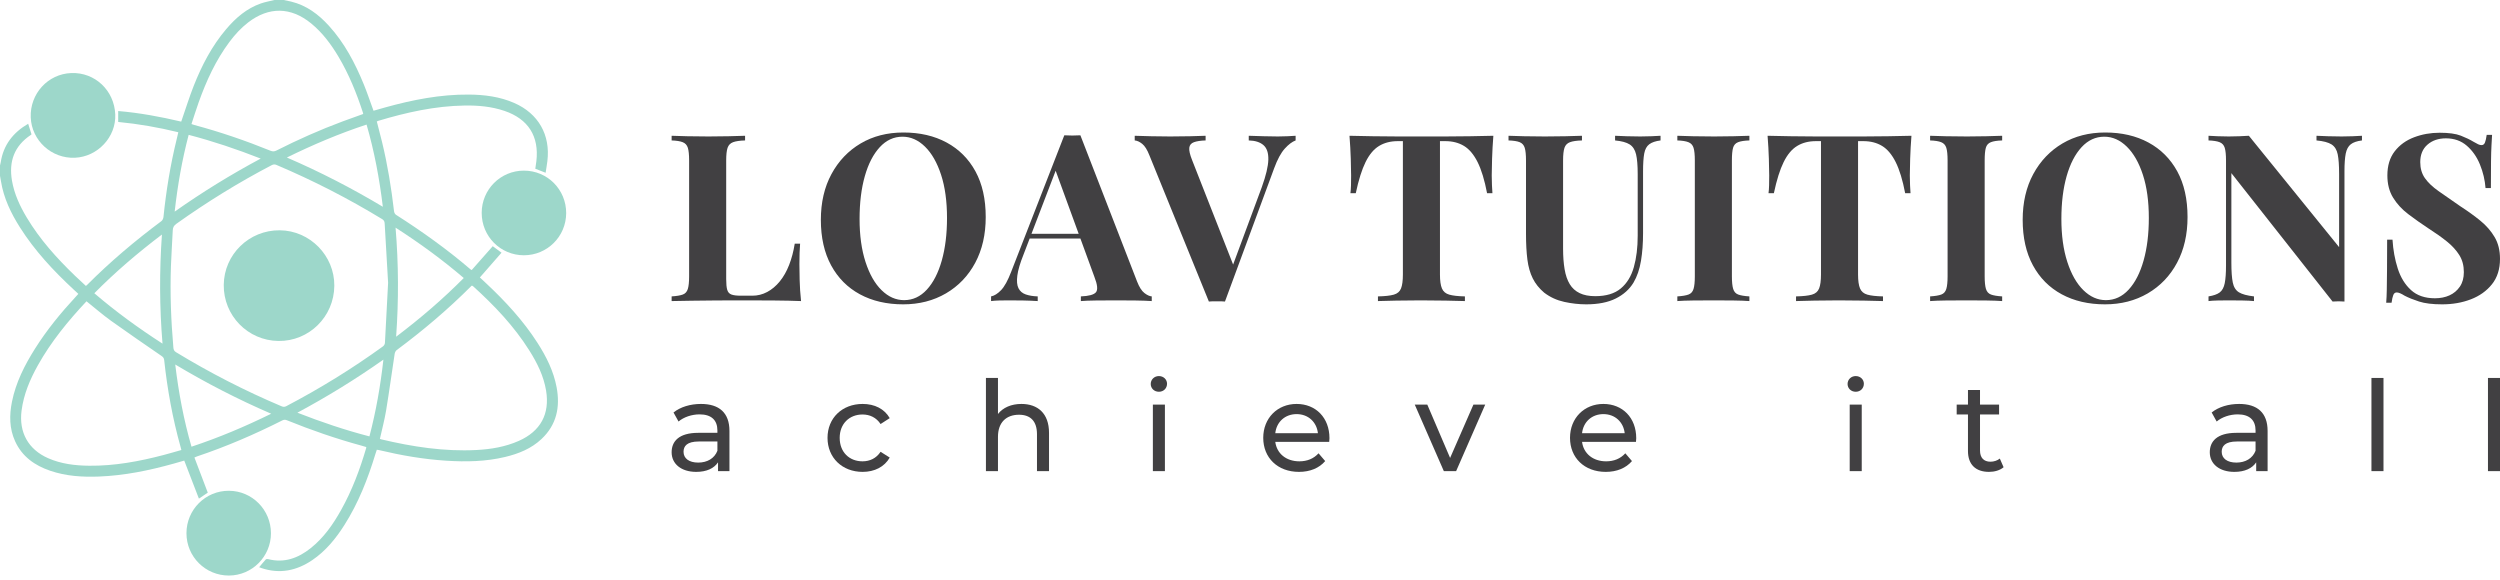<?xml version="1.0" encoding="UTF-8"?>
<svg xmlns="http://www.w3.org/2000/svg" width="250" height="58" viewBox="0 0 250 58" fill="none">
  <g clip-path="url(#clip0_87_55)">
    <path d="M28.369 -2.33931e-05C28.612 0.051 28.856 0.097 29.097 0.155C30.637 0.524 31.841 1.427 32.885 2.572C34.453 4.291 35.511 6.319 36.385 8.451C36.698 9.217 36.961 10.004 37.246 10.781C37.279 10.87 37.311 10.96 37.352 11.075C37.75 10.961 38.135 10.848 38.522 10.741C41.258 9.982 44.029 9.434 46.883 9.457C48.442 9.469 49.976 9.664 51.423 10.297C53.839 11.352 55.06 13.495 54.737 16.116C54.69 16.497 54.623 16.876 54.562 17.276C54.2 17.135 53.874 17.008 53.53 16.873C53.565 16.627 53.608 16.373 53.637 16.118C53.925 13.63 52.826 11.9 50.453 11.091C49.159 10.651 47.82 10.532 46.467 10.553C43.495 10.598 40.628 11.241 37.798 12.093C37.763 12.103 37.73 12.125 37.682 12.149C37.857 12.832 38.036 13.509 38.202 14.19C38.76 16.477 39.132 18.796 39.405 21.134C39.419 21.256 39.499 21.415 39.598 21.478C42.2 23.137 44.704 24.927 47.05 26.935C47.072 26.954 47.099 26.965 47.169 27.006C47.862 26.22 48.561 25.428 49.274 24.62C49.545 24.821 49.827 25.03 50.152 25.27C49.435 26.09 48.718 26.91 47.986 27.747C48.199 27.945 48.41 28.14 48.62 28.336C50.544 30.14 52.329 32.066 53.757 34.298C54.635 35.669 55.359 37.112 55.662 38.731C56.032 40.705 55.663 42.476 54.156 43.897C53.132 44.863 51.867 45.37 50.521 45.694C48.573 46.163 46.593 46.197 44.607 46.069C42.344 45.924 40.118 45.538 37.914 45.012C37.849 44.996 37.782 44.989 37.683 44.973C37.639 45.105 37.59 45.237 37.55 45.371C36.789 47.878 35.84 50.303 34.427 52.524C33.566 53.875 32.566 55.104 31.225 56.013C29.66 57.073 27.977 57.419 26.147 56.808C26.075 56.784 26.004 56.754 25.917 56.721C26.138 56.459 26.346 56.198 26.571 55.953C26.614 55.906 26.728 55.892 26.798 55.909C28.425 56.331 29.816 55.815 31.073 54.813C32.377 53.774 33.31 52.432 34.114 50.993C35.205 49.041 35.985 46.961 36.614 44.82C36.621 44.794 36.62 44.765 36.627 44.706C36.467 44.658 36.305 44.607 36.142 44.562C33.605 43.87 31.124 43.014 28.688 42.024C28.522 41.957 28.392 41.96 28.231 42.041C25.47 43.434 22.636 44.657 19.702 45.641C19.631 45.665 19.563 45.7 19.442 45.752C19.89 46.928 20.333 48.094 20.778 49.266C20.51 49.446 20.232 49.633 19.89 49.862C19.403 48.597 18.92 47.344 18.425 46.059C18.084 46.157 17.719 46.264 17.352 46.367C14.908 47.048 12.432 47.558 9.887 47.655C8.233 47.718 6.593 47.615 5.012 47.073C3.47 46.544 2.212 45.661 1.513 44.129C0.928 42.849 0.926 41.512 1.199 40.163C1.588 38.234 2.465 36.513 3.502 34.866C4.687 32.984 6.093 31.273 7.602 29.645C7.673 29.569 7.743 29.49 7.835 29.389C7.666 29.233 7.506 29.084 7.346 28.936C5.335 27.068 3.471 25.071 1.996 22.741C1.093 21.316 0.367 19.812 0.097 18.123C0.068 17.944 0.033 17.765 0 17.586C0 17.239 0 16.892 0 16.545C0.024 16.444 0.055 16.344 0.071 16.241C0.337 14.496 1.307 13.257 2.816 12.376C2.933 12.745 3.042 13.089 3.152 13.435C3.128 13.456 3.108 13.477 3.084 13.493C1.425 14.595 0.867 16.152 1.199 18.075C1.429 19.407 1.989 20.608 2.675 21.754C3.982 23.938 5.668 25.809 7.49 27.566C7.849 27.912 8.219 28.247 8.591 28.594C8.647 28.546 8.684 28.518 8.717 28.485C11.025 26.166 13.521 24.066 16.141 22.111C16.251 22.029 16.331 21.848 16.346 21.704C16.617 19.075 17.039 16.473 17.672 13.906C17.727 13.686 17.775 13.464 17.831 13.225C15.828 12.734 13.833 12.388 11.819 12.195C11.819 11.824 11.819 11.482 11.819 11.103C13.96 11.284 16.042 11.671 18.122 12.162C18.16 12.051 18.189 11.962 18.22 11.873C18.603 10.773 18.948 9.658 19.376 8.576C20.182 6.533 21.19 4.597 22.621 2.911C23.575 1.787 24.668 0.841 26.084 0.346C26.524 0.192 26.991 0.113 27.445 -0C27.753 -2.33931e-05 28.061 -2.33931e-05 28.369 -2.33931e-05ZM38.81 28.276C38.693 26.245 38.583 24.321 38.47 22.398C38.459 22.208 38.434 22.044 38.228 21.919C34.836 19.852 31.31 18.048 27.654 16.496C27.48 16.422 27.343 16.426 27.17 16.516C23.854 18.249 20.68 20.21 17.633 22.383C17.399 22.55 17.29 22.732 17.277 23.017C17.224 24.211 17.136 25.403 17.094 26.597C16.997 29.317 17.1 32.033 17.336 34.743C17.353 34.943 17.396 35.094 17.593 35.215C20.978 37.275 24.494 39.079 28.143 40.622C28.313 40.695 28.451 40.71 28.626 40.618C31.991 38.854 35.218 36.867 38.295 34.639C38.395 34.567 38.487 34.415 38.493 34.295C38.609 32.256 38.71 30.216 38.81 28.276ZM37.989 43.891C38.045 43.91 38.08 43.925 38.116 43.933C41.246 44.677 44.407 45.168 47.638 45.001C49.096 44.926 50.526 44.688 51.876 44.091C54.051 43.127 54.997 41.404 54.609 39.061C54.367 37.599 53.72 36.298 52.941 35.06C51.405 32.615 49.434 30.549 47.306 28.622C47.273 28.593 47.228 28.576 47.195 28.557C47.165 28.577 47.147 28.586 47.134 28.599C44.811 30.932 42.304 33.049 39.665 35.012C39.561 35.09 39.486 35.257 39.465 35.392C39.176 37.277 38.921 39.167 38.611 41.048C38.454 41.996 38.203 42.928 37.989 43.891ZM8.65 30.129C6.802 32.102 5.107 34.168 3.792 36.522C2.998 37.942 2.37 39.422 2.157 41.057C1.875 43.223 2.82 44.942 4.809 45.818C6.12 46.396 7.512 46.559 8.925 46.573C11.457 46.599 13.921 46.139 16.358 45.501C16.95 45.346 17.537 45.17 18.138 45.001C18.104 44.869 18.081 44.777 18.055 44.685C17.261 41.84 16.734 38.944 16.418 36.008C16.397 35.813 16.314 35.706 16.158 35.599C14.471 34.435 12.777 33.281 11.112 32.086C10.27 31.481 9.485 30.797 8.65 30.129ZM36.322 11.397C36.307 11.328 36.302 11.289 36.29 11.253C35.658 9.316 34.897 7.436 33.853 5.679C33.111 4.43 32.253 3.274 31.119 2.345C29.091 0.683 26.882 0.649 24.811 2.248C24.096 2.8 23.493 3.46 22.954 4.181C21.578 6.02 20.636 8.082 19.867 10.232C19.612 10.945 19.389 11.67 19.146 12.405C19.266 12.445 19.345 12.477 19.427 12.499C22.023 13.194 24.56 14.063 27.049 15.074C27.266 15.162 27.435 15.159 27.643 15.053C29.799 13.961 32.005 12.98 34.271 12.138C34.946 11.888 35.625 11.649 36.322 11.397ZM16.251 34.364C15.947 30.702 15.935 27.113 16.193 23.453C13.768 25.293 11.527 27.205 9.433 29.325C11.582 31.166 13.834 32.803 16.251 34.364ZM46.376 27.801C44.225 25.962 41.969 24.315 39.556 22.764C39.861 26.426 39.874 30.009 39.613 33.672C42.037 31.838 44.274 29.921 46.376 27.801ZM28.687 15.752C32.02 17.192 35.174 18.816 38.284 20.676C37.942 17.851 37.435 15.145 36.657 12.457C33.924 13.359 31.311 14.464 28.687 15.752ZM17.524 36.45C17.863 39.271 18.373 41.983 19.149 44.67C21.882 43.764 24.496 42.663 27.118 41.373C23.791 39.934 20.635 38.312 17.524 36.45ZM38.34 35.964C35.551 37.93 32.723 39.666 29.74 41.269C32.142 42.209 34.504 43.007 36.943 43.639C37.601 41.122 38.044 38.605 38.34 35.964ZM17.467 21.162C20.252 19.2 23.077 17.462 26.069 15.858C23.67 14.917 21.308 14.123 18.866 13.485C18.204 16.002 17.762 18.526 17.467 21.162Z" fill="#9DD7CA"></path>
    <path d="M27.095 53.327C27.097 55.648 25.212 57.546 22.897 57.554C20.545 57.562 18.646 55.672 18.646 53.323C18.645 50.97 20.545 49.068 22.887 49.077C25.216 49.086 27.092 50.981 27.095 53.327Z" fill="#9DD7CA"></path>
    <path d="M52.38 25.527C50.042 25.521 48.169 23.636 48.169 21.289C48.169 18.948 50.054 17.062 52.391 17.063C54.743 17.064 56.625 18.957 56.618 21.314C56.611 23.651 54.719 25.532 52.38 25.527Z" fill="#9DD7CA"></path>
    <path d="M11.526 11.447C11.617 13.7 9.77 15.679 7.485 15.775C5.154 15.873 3.161 14.048 3.074 11.735C2.986 9.369 4.792 7.394 7.125 7.305C9.492 7.215 11.429 9.038 11.526 11.447Z" fill="#9DD7CA"></path>
    <path d="M33.432 28.587C33.403 31.67 30.9 34.138 27.842 34.097C24.782 34.057 22.345 31.559 22.375 28.494C22.405 25.443 24.907 23.002 27.978 23.029C30.994 23.056 33.46 25.569 33.432 28.587Z" fill="#9DD7CA"></path>
    <path d="M74.508 13.577V14.044C73.979 14.06 73.579 14.118 73.307 14.219C73.035 14.32 72.852 14.507 72.759 14.779C72.666 15.052 72.619 15.476 72.619 16.052V27.912C72.619 28.395 72.654 28.753 72.724 28.986C72.794 29.22 72.934 29.376 73.144 29.453C73.354 29.531 73.669 29.57 74.088 29.57H75.231C75.759 29.57 76.257 29.446 76.723 29.197C77.19 28.948 77.61 28.593 77.983 28.134C78.356 27.675 78.667 27.127 78.915 26.488C79.164 25.85 79.35 25.142 79.475 24.364H80.011C79.965 24.893 79.941 25.578 79.941 26.418C79.941 26.776 79.949 27.298 79.965 27.982C79.98 28.668 80.027 29.376 80.105 30.107C79.312 30.076 78.418 30.057 77.423 30.049C76.428 30.041 75.542 30.037 74.765 30.037C74.376 30.037 73.879 30.037 73.272 30.037C72.666 30.037 72.013 30.041 71.314 30.049C70.614 30.057 69.907 30.064 69.192 30.072C68.477 30.08 67.8 30.092 67.163 30.107V29.64C67.66 29.609 68.033 29.547 68.282 29.453C68.531 29.36 68.698 29.173 68.784 28.893C68.869 28.613 68.912 28.192 68.912 27.632V16.052C68.912 15.476 68.869 15.052 68.784 14.779C68.698 14.507 68.527 14.32 68.27 14.219C68.014 14.118 67.645 14.06 67.163 14.044V13.577C67.551 13.593 68.076 13.608 68.737 13.624C69.397 13.639 70.101 13.647 70.847 13.647C71.531 13.647 72.203 13.639 72.864 13.624C73.525 13.608 74.073 13.593 74.508 13.577Z" fill="#414042"></path>
    <path d="M90.341 13.25C91.989 13.25 93.431 13.585 94.667 14.254C95.903 14.924 96.862 15.885 97.546 17.137C98.23 18.391 98.572 19.912 98.572 21.702C98.572 23.445 98.223 24.971 97.523 26.278C96.823 27.585 95.848 28.605 94.597 29.337C93.345 30.068 91.919 30.434 90.318 30.434C88.67 30.434 87.228 30.099 85.992 29.43C84.756 28.761 83.796 27.796 83.112 26.535C82.428 25.274 82.086 23.756 82.086 21.982C82.086 20.239 82.44 18.713 83.147 17.406C83.854 16.099 84.826 15.079 86.062 14.347C87.298 13.616 88.724 13.25 90.341 13.25ZM90.248 13.67C89.377 13.67 88.619 14.021 87.974 14.721C87.329 15.421 86.831 16.387 86.482 17.616C86.132 18.846 85.957 20.27 85.957 21.889C85.957 23.539 86.155 24.974 86.552 26.196C86.948 27.419 87.484 28.36 88.161 29.021C88.837 29.683 89.587 30.014 90.411 30.014C91.281 30.014 92.039 29.663 92.684 28.963C93.329 28.263 93.827 27.294 94.177 26.056C94.527 24.819 94.701 23.399 94.701 21.795C94.701 20.13 94.503 18.69 94.107 17.476C93.71 16.262 93.174 15.324 92.498 14.663C91.822 14.001 91.071 13.67 90.248 13.67Z" fill="#414042"></path>
    <path d="M108.039 13.53L113.706 28.146C113.923 28.706 114.168 29.091 114.44 29.302C114.712 29.512 114.957 29.625 115.175 29.64V30.107C114.708 30.076 114.161 30.057 113.531 30.049C112.901 30.041 112.268 30.037 111.63 30.037C110.915 30.037 110.239 30.041 109.602 30.049C108.964 30.057 108.459 30.076 108.086 30.107V29.64C108.879 29.609 109.38 29.473 109.59 29.232C109.8 28.99 109.749 28.473 109.438 27.679L105.474 16.822L105.894 16.215L102.35 25.461C102.007 26.317 101.802 27.018 101.732 27.562C101.662 28.107 101.7 28.527 101.848 28.823C101.996 29.119 102.237 29.325 102.571 29.442C102.905 29.558 103.305 29.625 103.772 29.64V30.107C103.259 30.076 102.769 30.057 102.303 30.049C101.837 30.041 101.362 30.037 100.88 30.037C100.538 30.037 100.216 30.041 99.913 30.049C99.61 30.057 99.341 30.076 99.108 30.107V29.64C99.435 29.578 99.769 29.368 100.111 29.01C100.453 28.652 100.787 28.045 101.114 27.189L106.43 13.53C106.679 13.546 106.947 13.554 107.235 13.554C107.523 13.554 107.791 13.546 108.039 13.53ZM109.672 23.383V23.85H102.723L102.956 23.383H109.672Z" fill="#414042"></path>
    <path d="M129.562 13.577V14.044C129.22 14.169 128.859 14.441 128.478 14.861C128.097 15.281 127.743 15.935 127.417 16.822L122.497 30.154C122.372 30.138 122.24 30.13 122.1 30.13C121.96 30.13 121.82 30.13 121.681 30.13C121.556 30.13 121.424 30.13 121.284 30.13C121.144 30.13 121.012 30.138 120.888 30.154L114.942 15.538C114.724 14.978 114.483 14.593 114.219 14.383C113.954 14.172 113.706 14.06 113.472 14.044V13.577C113.939 13.593 114.487 13.608 115.116 13.624C115.746 13.639 116.379 13.647 117.017 13.647C117.732 13.647 118.404 13.639 119.034 13.624C119.664 13.608 120.173 13.593 120.561 13.577V14.044C120.064 14.06 119.675 14.118 119.396 14.219C119.116 14.32 118.96 14.507 118.929 14.779C118.898 15.052 118.991 15.46 119.209 16.005L123.453 26.815L122.963 27.399L126.181 18.713C126.601 17.546 126.818 16.628 126.834 15.958C126.849 15.289 126.686 14.807 126.345 14.511C126.002 14.215 125.513 14.059 124.875 14.044V13.577C125.404 13.592 125.902 13.608 126.368 13.623C126.834 13.639 127.308 13.647 127.79 13.647C128.132 13.647 128.455 13.639 128.758 13.623C129.061 13.608 129.329 13.593 129.562 13.577Z" fill="#414042"></path>
    <path d="M149.336 13.577C149.274 14.371 149.231 15.134 149.208 15.865C149.185 16.597 149.173 17.157 149.173 17.546C149.173 17.889 149.181 18.215 149.196 18.527C149.212 18.838 149.227 19.103 149.243 19.321H148.707C148.458 18.013 148.143 16.978 147.762 16.215C147.381 15.453 146.926 14.912 146.398 14.593C145.869 14.274 145.247 14.114 144.533 14.114H143.996V27.445C143.996 28.068 144.062 28.535 144.194 28.846C144.326 29.158 144.571 29.364 144.929 29.465C145.286 29.567 145.807 29.625 146.491 29.64V30.107C146.009 30.092 145.368 30.076 144.568 30.061C143.767 30.045 142.931 30.037 142.061 30.037C141.206 30.037 140.397 30.045 139.636 30.061C138.874 30.076 138.26 30.092 137.794 30.107V29.64C138.493 29.625 139.021 29.567 139.379 29.465C139.737 29.364 139.977 29.158 140.102 28.846C140.226 28.535 140.289 28.068 140.289 27.445V14.114H139.776C139.06 14.114 138.438 14.274 137.91 14.593C137.382 14.912 136.931 15.449 136.558 16.203C136.185 16.959 135.858 17.998 135.578 19.32H135.042C135.073 19.103 135.092 18.838 135.1 18.527C135.108 18.215 135.112 17.889 135.112 17.546C135.112 17.157 135.1 16.597 135.077 15.865C135.054 15.133 135.011 14.371 134.949 13.577C135.664 13.593 136.445 13.608 137.292 13.624C138.139 13.639 138.991 13.647 139.846 13.647C140.701 13.647 141.47 13.647 142.154 13.647C142.854 13.647 143.627 13.647 144.474 13.647C145.322 13.647 146.173 13.639 147.028 13.624C147.882 13.608 148.652 13.593 149.336 13.577Z" fill="#414042"></path>
    <path d="M166.055 13.577V14.044C165.558 14.106 165.181 14.235 164.924 14.429C164.668 14.624 164.501 14.931 164.423 15.351C164.345 15.772 164.306 16.363 164.306 17.126V23.313C164.306 24.325 164.237 25.251 164.097 26.091C163.957 26.932 163.708 27.655 163.35 28.263C162.946 28.932 162.355 29.461 161.578 29.85C160.801 30.239 159.814 30.434 158.617 30.434C157.902 30.434 157.171 30.352 156.425 30.189C155.679 30.025 155.01 29.718 154.419 29.267C153.922 28.846 153.541 28.372 153.277 27.842C153.012 27.313 152.834 26.687 152.74 25.963C152.647 25.239 152.6 24.379 152.6 23.383V16.052C152.6 15.476 152.557 15.052 152.472 14.779C152.387 14.507 152.219 14.32 151.971 14.219C151.722 14.118 151.349 14.06 150.852 14.044V13.577C151.24 13.593 151.765 13.608 152.426 13.624C153.086 13.639 153.774 13.647 154.489 13.647C155.204 13.647 155.892 13.639 156.553 13.624C157.214 13.608 157.762 13.593 158.197 13.577V14.044C157.668 14.06 157.268 14.118 156.996 14.219C156.724 14.32 156.541 14.507 156.448 14.779C156.355 15.052 156.308 15.476 156.308 16.052V24.854C156.308 25.632 156.358 26.321 156.46 26.92C156.561 27.52 156.731 28.017 156.973 28.414C157.213 28.811 157.544 29.111 157.964 29.313C158.383 29.516 158.904 29.617 159.526 29.617C160.614 29.617 161.465 29.36 162.079 28.846C162.693 28.333 163.129 27.621 163.385 26.71C163.642 25.799 163.77 24.753 163.77 23.57V17.406C163.77 16.55 163.715 15.892 163.607 15.433C163.498 14.974 163.284 14.643 162.965 14.441C162.647 14.239 162.161 14.106 161.508 14.044V13.577C161.803 13.593 162.192 13.608 162.674 13.624C163.156 13.639 163.607 13.647 164.027 13.647C164.4 13.647 164.769 13.639 165.134 13.624C165.499 13.608 165.807 13.593 166.055 13.577Z" fill="#414042"></path>
    <path d="M174.939 13.577V14.044C174.442 14.06 174.065 14.118 173.808 14.219C173.552 14.32 173.385 14.507 173.307 14.779C173.229 15.052 173.19 15.476 173.19 16.052V27.632C173.19 28.193 173.233 28.613 173.319 28.893C173.404 29.173 173.571 29.36 173.82 29.453C174.069 29.547 174.442 29.609 174.939 29.64V30.107C174.52 30.076 173.991 30.057 173.354 30.049C172.716 30.041 172.071 30.037 171.418 30.037C170.656 30.037 169.953 30.041 169.308 30.049C168.663 30.057 168.138 30.076 167.734 30.107V29.64C168.231 29.609 168.604 29.547 168.853 29.453C169.102 29.36 169.269 29.173 169.354 28.893C169.44 28.613 169.483 28.193 169.483 27.632V16.052C169.483 15.476 169.44 15.052 169.354 14.779C169.269 14.507 169.098 14.32 168.841 14.219C168.585 14.118 168.215 14.06 167.734 14.044V13.577C168.138 13.593 168.663 13.608 169.308 13.624C169.953 13.639 170.656 13.647 171.418 13.647C172.071 13.647 172.716 13.639 173.354 13.624C173.991 13.608 174.52 13.593 174.939 13.577Z" fill="#414042"></path>
    <path d="M191.145 13.577C191.083 14.371 191.04 15.134 191.017 15.865C190.994 16.597 190.982 17.157 190.982 17.546C190.982 17.889 190.99 18.215 191.005 18.527C191.021 18.838 191.036 19.103 191.052 19.321H190.516C190.267 18.013 189.952 16.978 189.571 16.215C189.19 15.453 188.735 14.912 188.207 14.593C187.678 14.274 187.056 14.114 186.342 14.114H185.805V27.445C185.805 28.068 185.871 28.535 186.004 28.846C186.135 29.158 186.38 29.364 186.738 29.465C187.095 29.567 187.616 29.625 188.3 29.64V30.107C187.818 30.092 187.177 30.076 186.377 30.061C185.576 30.045 184.74 30.037 183.87 30.037C183.015 30.037 182.206 30.045 181.445 30.061C180.683 30.076 180.069 30.092 179.603 30.107V29.64C180.302 29.625 180.83 29.567 181.188 29.465C181.546 29.364 181.786 29.158 181.911 28.846C182.035 28.535 182.098 28.068 182.098 27.445V14.114H181.585C180.869 14.114 180.247 14.274 179.719 14.593C179.191 14.912 178.74 15.449 178.367 16.203C177.994 16.959 177.667 17.998 177.387 19.32H176.851C176.882 19.103 176.901 18.838 176.909 18.527C176.917 18.215 176.921 17.889 176.921 17.546C176.921 17.157 176.909 16.597 176.886 15.865C176.863 15.133 176.82 14.371 176.758 13.577C177.473 13.593 178.254 13.608 179.101 13.624C179.949 13.639 180.8 13.647 181.655 13.647C182.51 13.647 183.279 13.647 183.963 13.647C184.663 13.647 185.436 13.647 186.283 13.647C187.131 13.647 187.982 13.639 188.837 13.624C189.691 13.608 190.461 13.593 191.145 13.577Z" fill="#414042"></path>
    <path d="M200.216 13.577V14.044C199.718 14.06 199.341 14.118 199.085 14.219C198.828 14.32 198.661 14.507 198.584 14.779C198.506 15.052 198.467 15.476 198.467 16.052V27.632C198.467 28.193 198.51 28.613 198.595 28.893C198.681 29.173 198.848 29.36 199.097 29.453C199.345 29.547 199.718 29.609 200.216 29.64V30.107C199.796 30.076 199.268 30.057 198.63 30.049C197.993 30.041 197.348 30.037 196.695 30.037C195.933 30.037 195.229 30.041 194.585 30.049C193.939 30.057 193.415 30.076 193.011 30.107V29.64C193.508 29.609 193.881 29.547 194.13 29.453C194.378 29.36 194.546 29.173 194.631 28.893C194.716 28.613 194.759 28.193 194.759 27.632V16.052C194.759 15.476 194.716 15.052 194.631 14.779C194.545 14.507 194.375 14.32 194.118 14.219C193.862 14.118 193.492 14.06 193.01 14.044V13.577C193.415 13.593 193.939 13.608 194.584 13.624C195.229 13.639 195.933 13.647 196.695 13.647C197.348 13.647 197.993 13.639 198.63 13.624C199.267 13.608 199.796 13.593 200.216 13.577Z" fill="#414042"></path>
    <path d="M210.522 13.25C212.17 13.25 213.612 13.585 214.848 14.254C216.084 14.924 217.043 15.885 217.728 17.137C218.412 18.391 218.754 19.912 218.754 21.702C218.754 23.445 218.404 24.971 217.704 26.278C217.005 27.585 216.029 28.605 214.778 29.337C213.526 30.068 212.1 30.434 210.499 30.434C208.851 30.434 207.409 30.099 206.173 29.43C204.937 28.761 203.977 27.796 203.293 26.535C202.609 25.274 202.268 23.756 202.268 21.982C202.268 20.239 202.621 18.713 203.328 17.406C204.036 16.099 205.008 15.079 206.243 14.347C207.479 13.616 208.905 13.25 210.522 13.25ZM210.429 13.67C209.558 13.67 208.8 14.021 208.155 14.721C207.51 15.421 207.013 16.387 206.663 17.616C206.313 18.846 206.138 20.27 206.138 21.889C206.138 23.539 206.336 24.974 206.733 26.196C207.129 27.419 207.666 28.36 208.342 29.021C209.018 29.683 209.768 30.014 210.592 30.014C211.462 30.014 212.22 29.663 212.866 28.963C213.511 28.263 214.008 27.294 214.358 26.056C214.708 24.819 214.883 23.399 214.883 21.795C214.883 20.13 214.685 18.69 214.288 17.476C213.892 16.262 213.355 15.324 212.679 14.663C212.003 14.001 211.253 13.67 210.429 13.67Z" fill="#414042"></path>
    <path d="M236.196 13.577V14.044C235.698 14.106 235.325 14.235 235.077 14.429C234.828 14.624 234.661 14.931 234.575 15.351C234.49 15.772 234.447 16.363 234.447 17.126V30.154C234.26 30.138 234.07 30.13 233.876 30.13C233.681 30.13 233.475 30.138 233.258 30.154L223.137 17.313V26.278C223.137 27.134 223.184 27.792 223.278 28.251C223.371 28.71 223.577 29.037 223.895 29.232C224.214 29.426 224.715 29.562 225.399 29.64V30.107C225.104 30.076 224.715 30.057 224.234 30.049C223.751 30.041 223.301 30.037 222.881 30.037C222.523 30.037 222.158 30.041 221.785 30.049C221.412 30.057 221.101 30.076 220.852 30.107V29.64C221.35 29.562 221.723 29.43 221.972 29.243C222.22 29.056 222.387 28.749 222.473 28.321C222.558 27.893 222.601 27.305 222.601 26.558V16.052C222.601 15.476 222.558 15.052 222.473 14.779C222.387 14.507 222.217 14.32 221.96 14.219C221.704 14.118 221.334 14.06 220.852 14.044V13.577C221.101 13.593 221.412 13.608 221.785 13.624C222.158 13.639 222.523 13.647 222.881 13.647C223.254 13.647 223.612 13.639 223.954 13.624C224.295 13.608 224.607 13.593 224.887 13.577L233.911 24.714V17.406C233.911 16.55 233.864 15.892 233.771 15.433C233.677 14.974 233.471 14.643 233.153 14.441C232.834 14.239 232.333 14.106 231.649 14.044V13.577C231.944 13.593 232.333 13.608 232.815 13.624C233.296 13.639 233.747 13.647 234.167 13.647C234.54 13.647 234.909 13.639 235.275 13.624C235.64 13.608 235.947 13.593 236.196 13.577Z" fill="#414042"></path>
    <path d="M243.96 13.274C244.877 13.274 245.584 13.371 246.082 13.566C246.579 13.76 247.007 13.966 247.365 14.184C247.551 14.293 247.703 14.375 247.819 14.429C247.936 14.484 248.049 14.511 248.157 14.511C248.313 14.511 248.426 14.426 248.496 14.254C248.566 14.083 248.624 13.826 248.67 13.484H249.207C249.191 13.78 249.172 14.134 249.148 14.546C249.125 14.959 249.109 15.5 249.102 16.169C249.094 16.838 249.09 17.718 249.09 18.807H248.554C248.492 17.998 248.305 17.212 247.994 16.449C247.683 15.686 247.244 15.06 246.677 14.569C246.109 14.079 245.413 13.834 244.59 13.834C243.844 13.834 243.229 14.044 242.748 14.464C242.265 14.885 242.025 15.468 242.025 16.215C242.025 16.838 242.18 17.371 242.491 17.815C242.802 18.258 243.257 18.69 243.855 19.111C244.453 19.531 245.18 20.037 246.035 20.628C246.782 21.111 247.45 21.593 248.041 22.076C248.631 22.558 249.105 23.103 249.463 23.71C249.821 24.317 250 25.041 250 25.881C250 26.909 249.731 27.757 249.195 28.426C248.659 29.096 247.955 29.598 247.085 29.932C246.214 30.267 245.258 30.434 244.217 30.434C243.253 30.434 242.483 30.341 241.908 30.154C241.333 29.967 240.851 29.773 240.462 29.57C240.12 29.353 239.856 29.244 239.67 29.244C239.514 29.244 239.401 29.329 239.331 29.5C239.261 29.672 239.203 29.929 239.157 30.271H238.62C238.651 29.897 238.67 29.462 238.679 28.963C238.686 28.465 238.694 27.816 238.702 27.014C238.709 26.212 238.714 25.197 238.714 23.967H239.25C239.312 24.994 239.487 25.956 239.775 26.851C240.062 27.746 240.505 28.465 241.104 29.01C241.702 29.555 242.499 29.827 243.494 29.827C244.038 29.827 244.523 29.73 244.951 29.535C245.379 29.341 245.724 29.049 245.989 28.66C246.253 28.271 246.385 27.788 246.385 27.212C246.385 26.558 246.234 25.991 245.931 25.508C245.628 25.026 245.216 24.574 244.695 24.154C244.174 23.733 243.572 23.305 242.888 22.87C242.157 22.387 241.473 21.905 240.836 21.422C240.198 20.94 239.689 20.387 239.308 19.764C238.927 19.142 238.737 18.402 238.737 17.546C238.737 16.566 238.982 15.76 239.471 15.13C239.961 14.499 240.606 14.033 241.407 13.729C242.207 13.425 243.059 13.274 243.96 13.274Z" fill="#414042"></path>
    <path d="M72.945 43.094V47.113H71.803V46.234C71.402 46.837 70.662 47.188 69.621 47.188C68.116 47.188 67.163 46.384 67.163 45.229C67.163 44.162 67.853 43.283 69.834 43.283H71.74V43.044C71.74 42.027 71.151 41.437 69.96 41.437C69.169 41.437 68.367 41.713 67.853 42.152L67.351 41.248C68.04 40.696 69.031 40.394 70.097 40.394C71.916 40.394 72.945 41.273 72.945 43.094ZM71.741 45.078V44.149H69.884C68.693 44.149 68.354 44.614 68.354 45.179C68.354 45.844 68.906 46.259 69.822 46.259C70.725 46.259 71.44 45.844 71.741 45.078Z" fill="#414042"></path>
    <path d="M82.752 43.785C82.752 41.801 84.22 40.394 86.264 40.394C87.456 40.394 88.446 40.884 88.973 41.813L88.058 42.403C87.631 41.751 86.979 41.449 86.251 41.449C84.947 41.449 83.969 42.366 83.969 43.785C83.969 45.229 84.947 46.133 86.251 46.133C86.979 46.133 87.631 45.832 88.058 45.179L88.973 45.757C88.446 46.686 87.456 47.188 86.264 47.188C84.22 47.188 82.752 45.769 82.752 43.785Z" fill="#414042"></path>
    <path d="M104.902 43.283V47.112H103.698V43.421C103.698 42.115 103.045 41.474 101.904 41.474C100.625 41.474 99.797 42.24 99.797 43.684V47.112H98.593V37.795H99.797V41.399C100.299 40.758 101.127 40.394 102.143 40.394C103.76 40.394 104.902 41.324 104.902 43.283Z" fill="#414042"></path>
    <path d="M115.073 38.398C115.073 37.958 115.425 37.607 115.889 37.607C116.353 37.607 116.704 37.946 116.704 38.373C116.704 38.825 116.365 39.176 115.889 39.176C115.425 39.176 115.073 38.837 115.073 38.398ZM115.287 40.457H116.491V47.113H115.287V40.457Z" fill="#414042"></path>
    <path d="M132.921 44.187H127.528C127.678 45.355 128.619 46.133 129.936 46.133C130.713 46.133 131.365 45.87 131.855 45.33L132.519 46.108C131.917 46.811 131.002 47.188 129.898 47.188C127.753 47.188 126.324 45.769 126.324 43.785C126.324 41.813 127.741 40.394 129.66 40.394C131.579 40.394 132.946 41.776 132.946 43.822C132.946 43.923 132.933 44.074 132.921 44.187ZM127.528 43.32H131.792C131.666 42.203 130.826 41.411 129.66 41.411C128.506 41.411 127.653 42.19 127.528 43.32Z" fill="#414042"></path>
    <path d="M148.523 40.457L145.613 47.113H144.384L141.474 40.457H142.728L145.011 45.794L147.344 40.457H148.523Z" fill="#414042"></path>
    <path d="M163.598 44.187H158.205C158.356 45.355 159.297 46.133 160.613 46.133C161.391 46.133 162.043 45.87 162.532 45.33L163.197 46.108C162.595 46.811 161.68 47.188 160.576 47.188C158.431 47.188 157.001 45.769 157.001 43.785C157.001 41.813 158.419 40.394 160.337 40.394C162.256 40.394 163.623 41.776 163.623 43.822C163.623 43.923 163.611 44.074 163.598 44.187ZM158.205 43.32H162.47C162.344 42.203 161.504 41.411 160.337 41.411C159.184 41.411 158.331 42.19 158.205 43.32Z" fill="#414042"></path>
    <path d="M184.757 38.398C184.757 37.958 185.108 37.607 185.572 37.607C186.036 37.607 186.387 37.946 186.387 38.373C186.387 38.825 186.049 39.176 185.572 39.176C185.108 39.176 184.757 38.837 184.757 38.398ZM184.97 40.457H186.174V47.113H184.97V40.457Z" fill="#414042"></path>
    <path d="M200.359 46.723C199.995 47.037 199.443 47.188 198.904 47.188C197.562 47.188 196.797 46.447 196.797 45.103V41.449H195.668V40.457H196.797V39H198.001V40.457H199.908V41.449H198.001V45.053C198.001 45.769 198.377 46.171 199.042 46.171C199.393 46.171 199.732 46.058 199.983 45.857L200.359 46.723Z" fill="#414042"></path>
    <path d="M226.76 43.094V47.113H225.619V46.234C225.217 46.837 224.477 47.188 223.436 47.188C221.931 47.188 220.978 46.384 220.978 45.229C220.978 44.162 221.668 43.283 223.649 43.283H225.556V43.044C225.556 42.027 224.966 41.437 223.775 41.437C222.985 41.437 222.182 41.713 221.668 42.152L221.166 41.248C221.856 40.696 222.847 40.394 223.913 40.394C225.731 40.394 226.76 41.273 226.76 43.094ZM225.556 45.078V44.149H223.7C222.508 44.149 222.17 44.614 222.17 45.179C222.17 45.844 222.721 46.259 223.637 46.259C224.54 46.259 225.255 45.844 225.556 45.078Z" fill="#414042"></path>
    <path d="M237.145 37.795H238.349V47.113H237.145V37.795Z" fill="#414042"></path>
    <path d="M248.796 37.795H250V47.113H248.796V37.795Z" fill="#414042"></path>
  </g>
  <defs>
    <clipPath id="clip0_87_55">
      <rect width="250" height="57.554" fill="white"></rect>
    </clipPath>
  </defs>
</svg>
